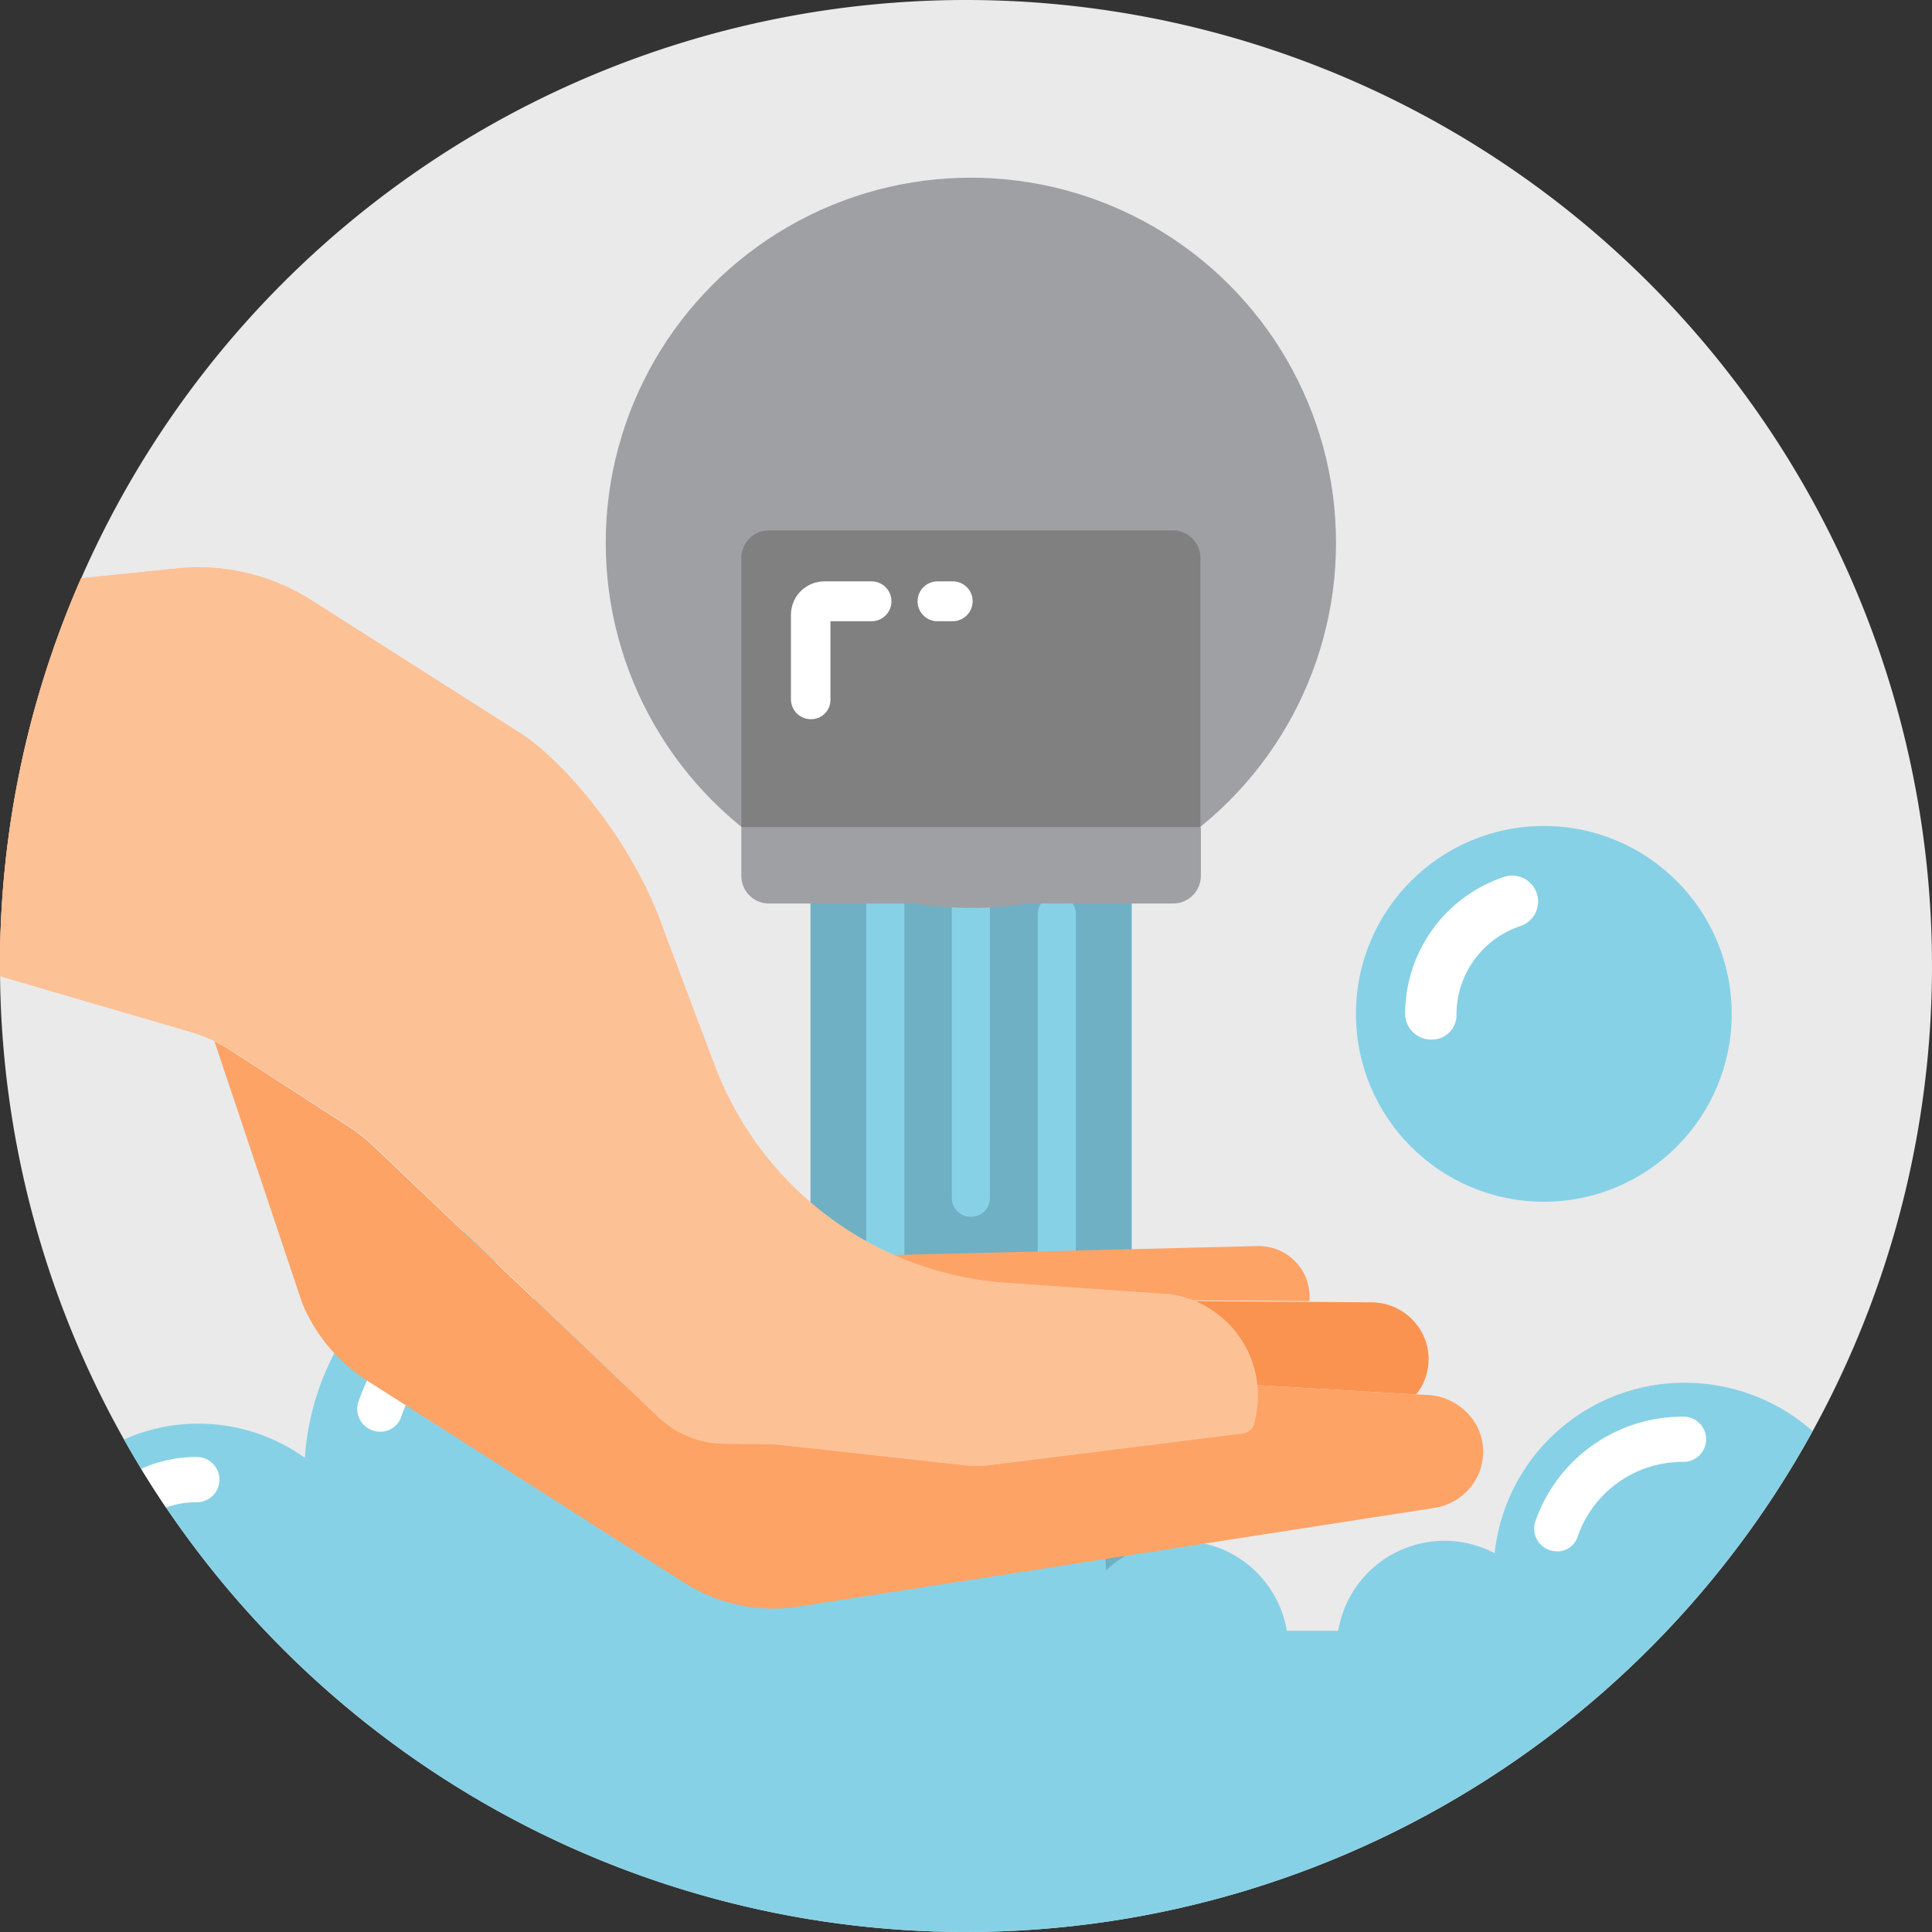 <svg id="Whipworm_Handwashing" xmlns="http://www.w3.org/2000/svg" xmlns:xlink="http://www.w3.org/1999/xlink" width="130" height="130" viewBox="0 0 130 130">
  <rect x="0" y="0" width="130" height="130" fill="#333333" stroke="none"/>
  <defs>
    <clipPath id="clip-path">
      <path id="Path_637" data-name="Path 637" d="M65,130A65,65,0,1,0,0,65a65,65,0,0,0,65,65"/>
    </clipPath>
  </defs>
  <g id="Group_2873" data-name="Group 2873">
    <g id="Group_2872" data-name="Group 2872">
      <path id="Path_626" data-name="Path 626" d="M65,130A65,65,0,1,0,0,65a65,65,0,0,0,65,65" fill="#eaeaea"/>
    </g>
  </g>
  <g id="Group_2906" data-name="Group 2906">
    <g id="Group_2905" data-name="Group 2905" clip-path="url(#clip-path)">
      <g id="Group_2875" data-name="Group 2875" transform="translate(54.534 52.239)">
        <g id="Group_2874" data-name="Group 2874">
          <rect id="Rectangle_1080" data-name="Rectangle 1080" width="21.617" height="56.622" fill="#70b0c4"/>
        </g>
      </g>
      <g id="Group_2882" data-name="Group 2882" transform="translate(58.291 46.365)">
        <g id="Group_2877" data-name="Group 2877" transform="translate(0 9.511)">
          <g id="Group_2876" data-name="Group 2876">
            <path id="Path_627" data-name="Path 627" d="M196.782,219.184h0A1.273,1.273,0,0,1,195.5,217.9v-29.22a1.273,1.273,0,0,1,1.282-1.282h0a1.273,1.273,0,0,1,1.282,1.282V217.9A1.273,1.273,0,0,1,196.782,219.184Z" transform="translate(-195.5 -187.4)" fill="#87d1e6"/>
          </g>
        </g>
        <g id="Group_2879" data-name="Group 2879" transform="translate(5.755)">
          <g id="Group_2878" data-name="Group 2878">
            <path id="Path_628" data-name="Path 628" d="M216.082,191.011h0a1.273,1.273,0,0,1-1.282-1.282V156.782a1.273,1.273,0,0,1,1.282-1.282h0a1.273,1.273,0,0,1,1.282,1.282v32.977A1.266,1.266,0,0,1,216.082,191.011Z" transform="translate(-214.8 -155.5)" fill="#87d1e6"/>
          </g>
        </g>
        <g id="Group_2881" data-name="Group 2881" transform="translate(11.539 13.865)">
          <g id="Group_2880" data-name="Group 2880">
            <path id="Path_629" data-name="Path 629" d="M235.482,234.709h0a1.273,1.273,0,0,1-1.282-1.282V203.282A1.273,1.273,0,0,1,235.482,202h0a1.273,1.273,0,0,1,1.282,1.282v30.144A1.292,1.292,0,0,1,235.482,234.709Z" transform="translate(-234.2 -202)" fill="#87d1e6"/>
          </g>
        </g>
      </g>
      <g id="Group_2889" data-name="Group 2889" transform="translate(40.759 11.956)">
        <g id="Group_2884" data-name="Group 2884">
          <g id="Group_2883" data-name="Group 2883">
            <circle id="Ellipse_68" data-name="Ellipse 68" cx="24.569" cy="24.569" r="24.569" fill="#9ea0a4"/>
          </g>
        </g>
        <g id="Group_2886" data-name="Group 2886" transform="translate(9.124 23.734)">
          <g id="Group_2885" data-name="Group 2885">
            <path id="Path_630" data-name="Path 630" d="M198.22,139.677H167.3V121.549a1.858,1.858,0,0,1,1.849-1.849h27.193a1.858,1.858,0,0,1,1.849,1.849v18.128Z" transform="translate(-167.3 -119.7)" fill="gray"/>
          </g>
        </g>
        <g id="Group_2888" data-name="Group 2888" transform="translate(9.124 43.711)">
          <g id="Group_2887" data-name="Group 2887">
            <path id="Path_631" data-name="Path 631" d="M196.341,191.828H169.149a1.858,1.858,0,0,1-1.849-1.849V186.7h30.92v3.28A1.864,1.864,0,0,1,196.341,191.828Z" transform="translate(-167.3 -186.7)" fill="#9ea0a4"/>
          </g>
        </g>
      </g>
      <g id="Group_2891" data-name="Group 2891" transform="translate(-7.365 81.429)">
        <g id="Group_2890" data-name="Group 2890">
          <path id="Path_632" data-name="Path 632" d="M108.341,301.4a12.535,12.535,0,0,0,.537-5.605,12.982,12.982,0,0,0-12.165-11.062,12.841,12.841,0,0,0-13.477,11.45A7.247,7.247,0,0,0,72.711,301.4H69.252a7.264,7.264,0,0,0-12.165-4.055,12.474,12.474,0,0,0-12.553-12.046,12.68,12.68,0,0,0-5.814,1.4,17.98,17.98,0,0,0-17.532-13.6A17.89,17.89,0,0,0,3.178,289.767a12.24,12.24,0,0,0-7.126-2.3,12.052,12.052,0,0,0-12.135,11.956A10.5,10.5,0,0,0-15.9,301.4h-3.25a5.5,5.5,0,0,0-5.546,5.486c0,3.041,2.475,18.307,5.546,18.307H110.7c3.071,0,5.546-15.266,5.546-18.307A5.523,5.523,0,0,0,110.7,301.4Z" transform="translate(24.7 -273.1)" fill="#87d1e6"/>
        </g>
      </g>
      <g id="Group_2893" data-name="Group 2893" transform="translate(4.57 84.083)">
        <g id="Group_2892" data-name="Group 2892">
          <path id="Path_633" data-name="Path 633" d="M16.87,304.064a1.654,1.654,0,0,1-.507-.089,1.521,1.521,0,0,1-.954-1.938A9.071,9.071,0,0,1,24,295.954,1.521,1.521,0,0,1,24,299a6.025,6.025,0,0,0-5.725,4.025A1.407,1.407,0,0,1,16.87,304.064Zm98.663-1.759a1.654,1.654,0,0,1-.507-.089,1.521,1.521,0,0,1-.954-1.938A10.487,10.487,0,0,1,124,293.241a1.521,1.521,0,1,1,0,3.041,7.469,7.469,0,0,0-7.067,4.979A1.44,1.44,0,0,1,115.533,302.305Zm-79.193-8.05a1.654,1.654,0,0,1-.507-.089,1.521,1.521,0,0,1-.954-1.938A15.285,15.285,0,0,1,49.34,282a1.521,1.521,0,1,1,0,3.041,12.172,12.172,0,0,0-11.569,8.17A1.5,1.5,0,0,1,36.34,294.255Zm19.709-7.514a1.71,1.71,0,0,1-.745-.179,8.826,8.826,0,0,0-.924-.447,1.535,1.535,0,1,1,1.252-2.8c.388.179.775.358,1.133.566a1.5,1.5,0,0,1,.6,2.057A1.4,1.4,0,0,1,56.049,286.741Z" transform="translate(-15.328 -282)" fill="#fff"/>
        </g>
      </g>
      <g id="Group_2899" data-name="Group 2899" transform="translate(91.239 55.578)">
        <g id="Group_2895" data-name="Group 2895">
          <g id="Group_2894" data-name="Group 2894">
            <circle id="Ellipse_69" data-name="Ellipse 69" cx="12.642" cy="12.642" r="12.642" fill="#87d1e6"/>
          </g>
        </g>
        <g id="Group_2898" data-name="Group 2898" transform="translate(3.31 3.34)">
          <g id="Group_2897" data-name="Group 2897">
            <g id="Group_2896" data-name="Group 2896">
              <path id="Path_634" data-name="Path 634" d="M318.859,208.634h0a1.744,1.744,0,0,1-1.759-1.759,9.735,9.735,0,0,1,6.649-9.183,1.744,1.744,0,1,1,1.1,3.31,6.268,6.268,0,0,0-4.294,5.9A1.652,1.652,0,0,1,318.859,208.634Z" transform="translate(-317.1 -197.603)" fill="#fff"/>
            </g>
          </g>
        </g>
      </g>
      <g id="Group_2904" data-name="Group 2904" transform="translate(53.222 39.119)">
        <g id="Group_2901" data-name="Group 2901">
          <g id="Group_2900" data-name="Group 2900">
            <path id="Path_635" data-name="Path 635" d="M179.842,140.473a1.336,1.336,0,0,1-1.342-1.342v-5.695a2.253,2.253,0,0,1,2.236-2.236h3.22a1.342,1.342,0,0,1,0,2.683h-2.8v5.248A1.293,1.293,0,0,1,179.842,140.473Z" transform="translate(-178.5 -131.2)" fill="#fff"/>
          </g>
        </g>
        <g id="Group_2903" data-name="Group 2903" transform="translate(8.557)">
          <g id="Group_2902" data-name="Group 2902">
            <path id="Path_636" data-name="Path 636" d="M209.526,133.883h-.984a1.342,1.342,0,1,1,0-2.683h.984a1.336,1.336,0,0,1,1.342,1.342A1.355,1.355,0,0,1,209.526,133.883Z" transform="translate(-207.2 -131.2)" fill="#fff"/>
          </g>
        </g>
      </g>
    </g>
  </g>
  <g id="Group_2909" data-name="Group 2909" transform="translate(0 38.173)">
    <g id="Group_2908" data-name="Group 2908" transform="translate(14.431 31.896)">
      <g id="Group_2907" data-name="Group 2907">
        <path id="Path_638" data-name="Path 638" d="M179.5,284.717l-1.073-.239-.924-2.5,24.479-.6,7.245-.179a3.445,3.445,0,0,1,3.22,2.117,3.719,3.719,0,0,1,.239,1.58Z" transform="translate(-139.007 -267.423)" fill="#fda366"/>
        <path id="Path_639" data-name="Path 639" d="M200.629,298.069a3.431,3.431,0,0,0-2.206-1.849L184.2,293l33.186.239,4.234.03a3.869,3.869,0,0,1,3.548,2.5,3.805,3.805,0,0,1-.6,3.7Z" transform="translate(-143.709 -275.706)" fill="#fa934f"/>
        <path id="Path_640" data-name="Path 640" d="M49.5,235.626l7.991,5.158a11.634,11.634,0,0,1,1.521,1.193l16.667,15.862a15.517,15.517,0,0,0,10.555,4.294L97,262.252v.3l4.83.06a2.129,2.129,0,0,0,1.282-.417,3.438,3.438,0,0,0,2.564-3.7,2.932,2.932,0,0,0-.328-1.133l23.943,1.4.716.03a4.007,4.007,0,0,1,3.369,2.147,3.791,3.791,0,0,1-1.014,4.622,4.007,4.007,0,0,1-1.878.835l-4.622.716L88,272.986a11.173,11.173,0,0,1-8.08-1.61L58.687,257.839a11.34,11.34,0,0,1-4.383-5.218L48.4,235A9.694,9.694,0,0,1,49.5,235.626Z" transform="translate(-48.4 -235)" fill="#fda366"/>
      </g>
    </g>
    <path id="Path_641" data-name="Path 641" d="M84.5,185.117l-.089.447a.915.915,0,0,1-.805.745l-17.174,2.147a5.747,5.747,0,0,1-1.431,0l-12.97-1.431L48.69,187a6.538,6.538,0,0,1-4.353-1.759L25.076,166.869a11.634,11.634,0,0,0-1.521-1.193l-8.021-5.158a9.649,9.649,0,0,0-1.073-.6,11.764,11.764,0,0,0-2.028-.745L0,155.539v-.686a64.575,64.575,0,0,1,5.456-26.089l6.679-.686a14.178,14.178,0,0,1,8.885,2.206L35.034,139.2c2.624,1.67,7.484,6.977,9.69,13.417l3.369,8.945a22.681,22.681,0,0,0,19.619,14.61l11.062.775A6.881,6.881,0,0,1,84.5,185.117Z" transform="translate(0 -128.026)" fill="#fdc196"/>
  </g>
  <g id="Group_2911" data-name="Group 2911" transform="translate(0 38.173)">
    <g id="Group_2910" data-name="Group 2910">
      <path id="Path_642" data-name="Path 642" d="M84.5,185.117l-.089.447a.915.915,0,0,1-.805.745l-17.174,2.147a5.747,5.747,0,0,1-1.431,0l-12.97-1.431L48.69,187a6.538,6.538,0,0,1-4.353-1.759L25.076,166.869a11.634,11.634,0,0,0-1.521-1.193l-8.021-5.158a9.649,9.649,0,0,0-1.073-.6,11.764,11.764,0,0,0-2.028-.745L0,155.539v-.686a64.575,64.575,0,0,1,5.456-26.089l6.679-.686a14.178,14.178,0,0,1,8.885,2.206L35.034,139.2c2.624,1.67,7.484,6.977,9.69,13.417l3.369,8.945a22.681,22.681,0,0,0,19.619,14.61l11.062.775A6.881,6.881,0,0,1,84.5,185.117Z" transform="translate(0 -128.026)" fill="#fdc196"/>
    </g>
  </g>
</svg>
